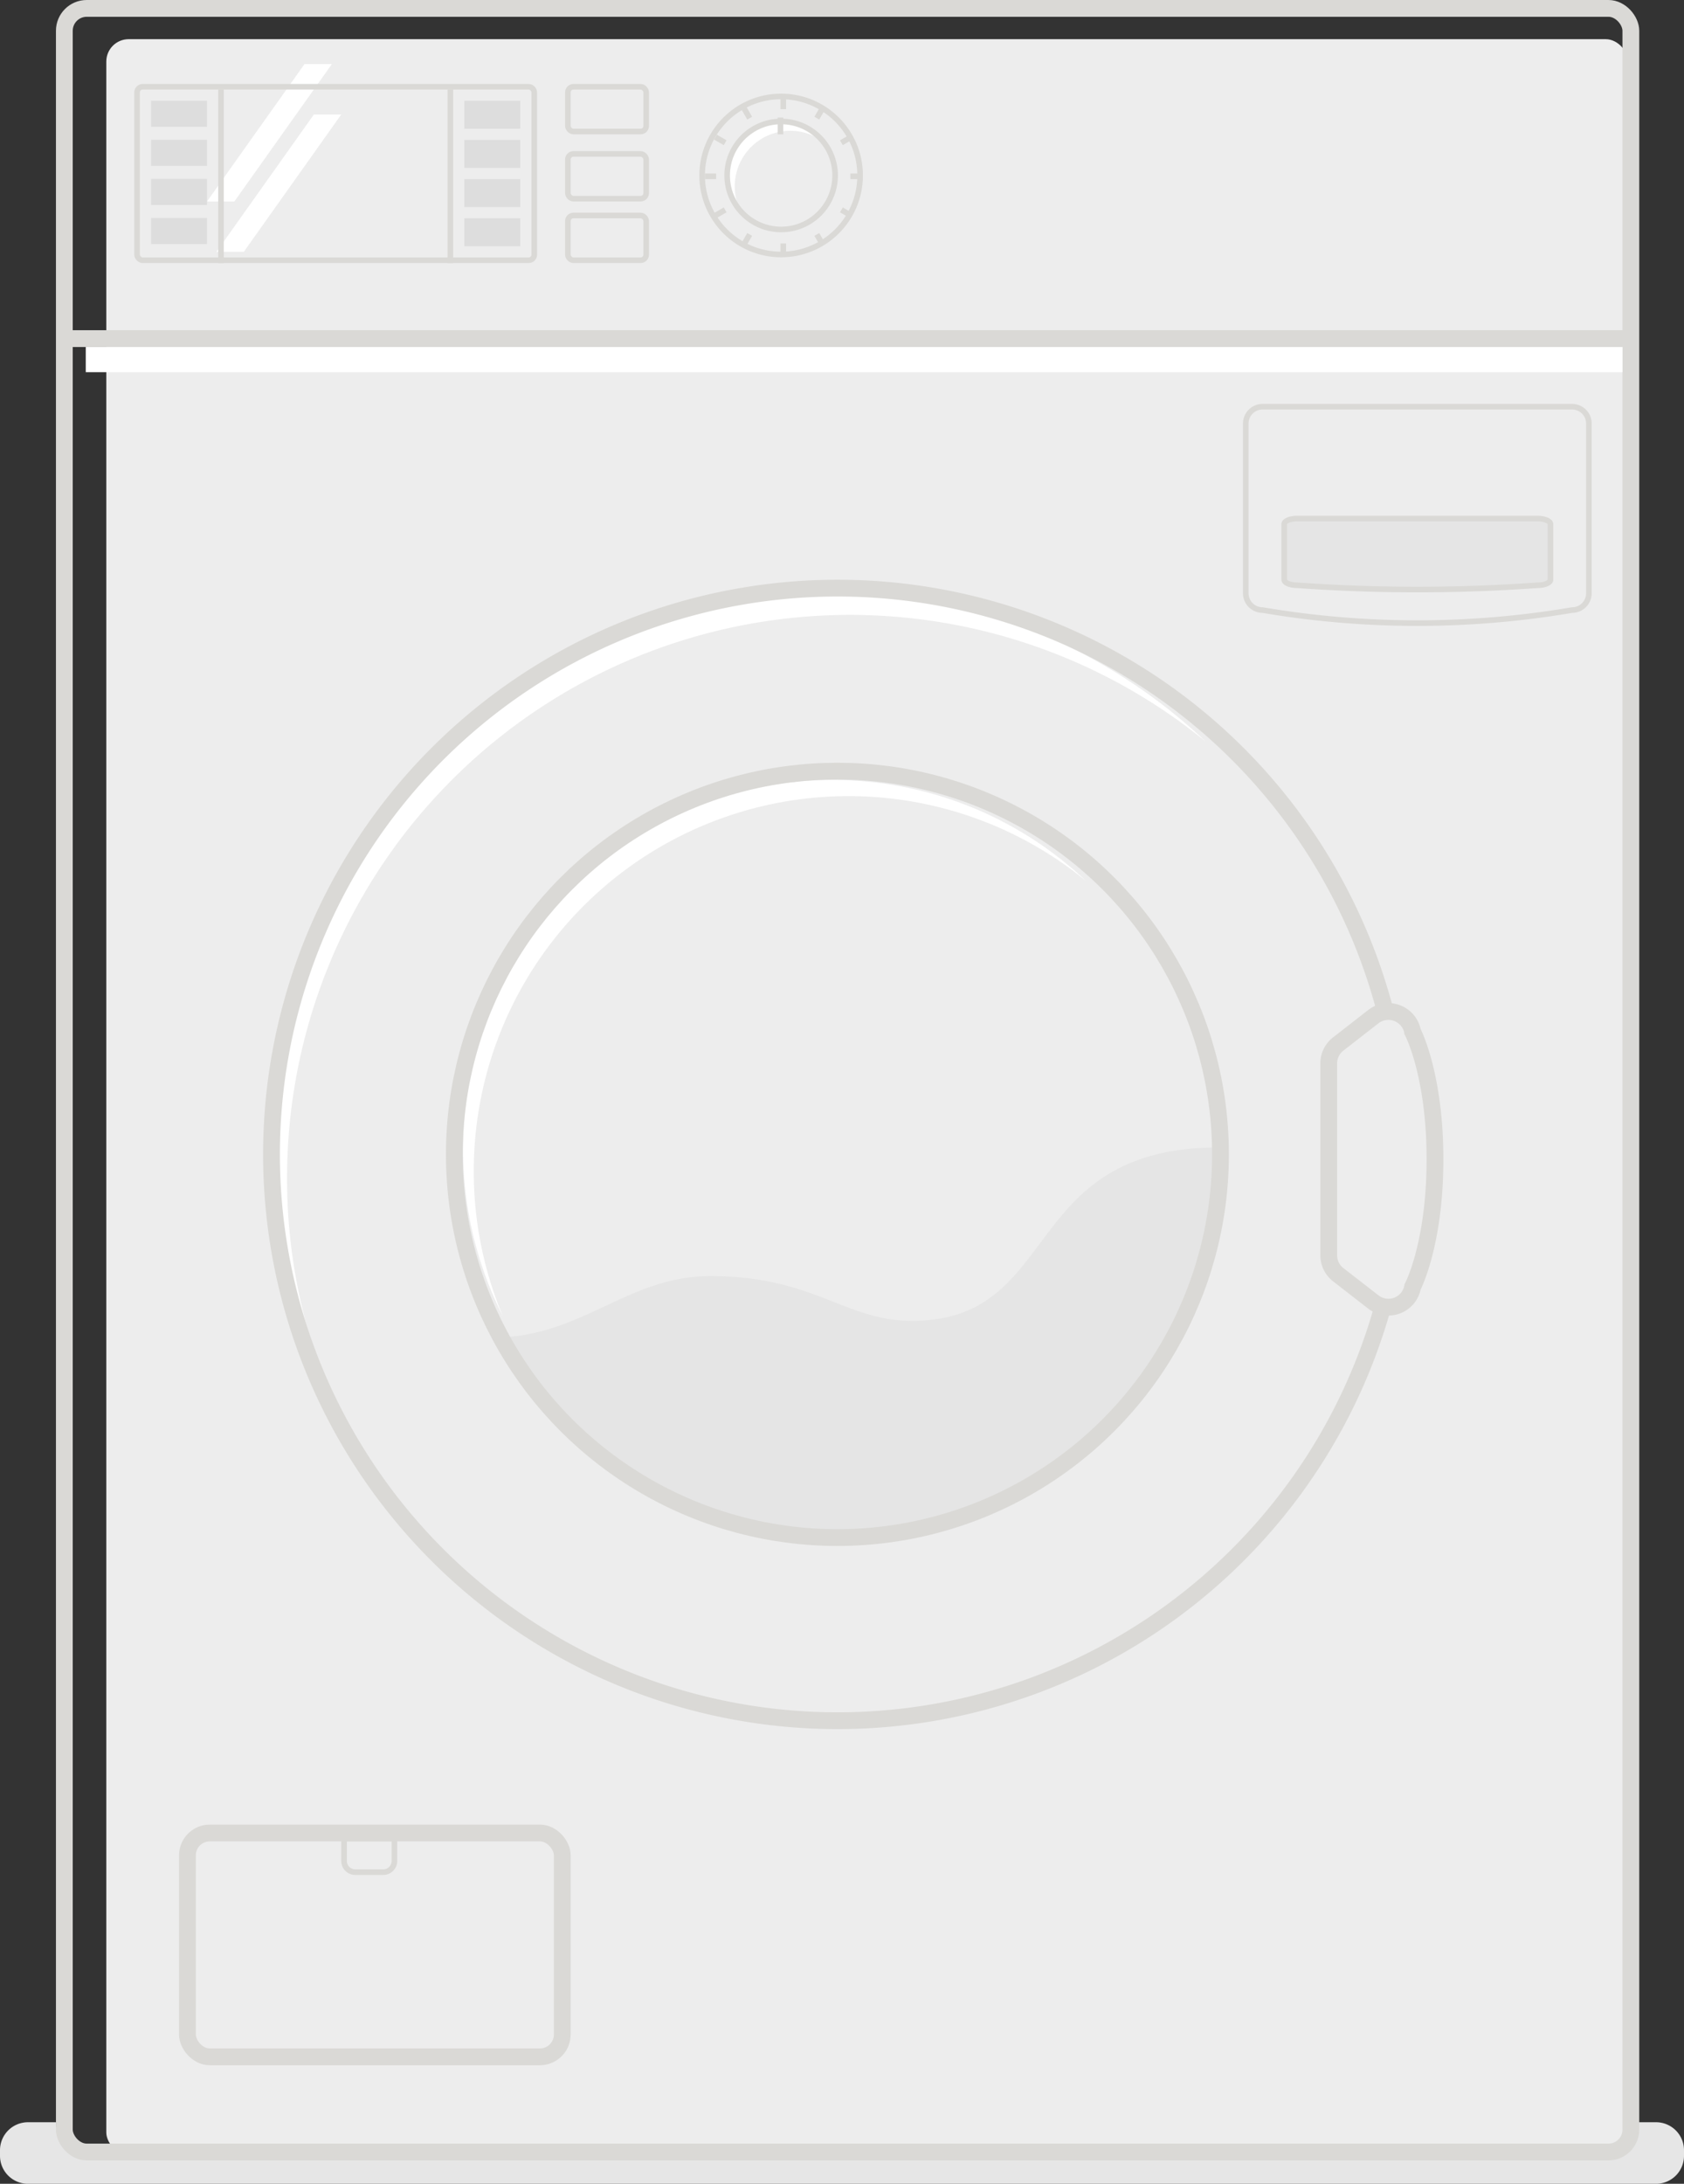 <?xml version="1.0" encoding="UTF-8"?> <svg xmlns="http://www.w3.org/2000/svg" viewBox="0 0 301 390.18"><rect x="0" y="0" width="301" height="390.18" fill="#333333" stroke="none"/><defs><style>.cls-1{fill:#e6e6e6;}.cls-2{fill:#ededed;}.cls-3,.cls-5{fill:none;}.cls-3,.cls-5,.cls-8{stroke:#dad9d6;stroke-miterlimit:10;}.cls-3{stroke-width:3px;}.cls-4{fill:#fff;}.cls-6{fill:#ddd;}.cls-7,.cls-8{fill:#e5e5e5;}</style></defs><title>illustration-1_1</title><g id="Слой_2" data-name="Слой 2"><g id="Layer_3" data-name="Layer 3"><path class="cls-1" d="M296,379.18H34a5,5,0,0,1-5,5H15a5,5,0,0,1-5-5H5a5,5,0,0,0-5,5v1a5,5,0,0,0,5,5H296a5,5,0,0,0,5-5v-1A5,5,0,0,0,296,379.18Z"></path><rect class="cls-2" x="19" y="7" width="272" height="378" rx="4" ry="4"></rect><rect class="cls-3" x="11.5" y="1.5" width="280" height="383" rx="4" ry="4"></rect><path class="cls-4" d="M131.33,33.32a9.93,9.93,0,0,1,16-7.88,9.79,9.79,0,1,0-14.46,13.17A9.88,9.88,0,0,1,131.33,33.32Z"></path><circle class="cls-5" cx="139.62" cy="31.35" r="9.65"></circle><circle class="cls-5" cx="139.62" cy="31.35" r="14.12"></circle><line class="cls-5" x1="152.12" y1="38.5" x2="150.39" y2="37.5"></line><line class="cls-5" x1="129.61" y1="25.5" x2="127.88" y2="24.5"></line><line class="cls-5" x1="147" y1="43.62" x2="146" y2="41.89"></line><line class="cls-5" x1="134" y1="21.11" x2="133" y2="19.38"></line><line class="cls-5" x1="140" y1="45.5" x2="140" y2="43.5"></line><line class="cls-5" x1="140" y1="19.5" x2="140" y2="17.5"></line><line class="cls-5" x1="133" y1="43.62" x2="134" y2="41.89"></line><line class="cls-5" x1="146" y1="21.11" x2="147" y2="19.38"></line><line class="cls-5" x1="127.88" y1="38.5" x2="129.61" y2="37.5"></line><line class="cls-5" x1="150.39" y1="25.5" x2="152.12" y2="24.5"></line><line class="cls-5" x1="126" y1="31.5" x2="128" y2="31.5"></line><line class="cls-5" x1="152" y1="31.5" x2="154" y2="31.5"></line><line class="cls-5" x1="139.5" y1="21" x2="139.5" y2="24"></line><rect class="cls-3" x="33.5" y="327.5" width="67" height="40" rx="4" ry="4"></rect><path class="cls-5" d="M61.5,328.5h9a0,0,0,0,1,0,0v4a2,2,0,0,1-2,2h-5a2,2,0,0,1-2-2v-4A0,0,0,0,1,61.5,328.5Z"></path><polygon class="cls-4" points="41.89 36 37 36 54.43 11.45 59.32 11.45 41.89 36"></polygon><polygon class="cls-4" points="43.57 45 38.68 45 56.11 20.45 61 20.45 43.57 45"></polygon><rect class="cls-5" x="24.5" y="15.5" width="71" height="31" rx="1" ry="1"></rect><rect class="cls-5" x="101.5" y="27.5" width="14" height="8" rx="1" ry="1"></rect><rect class="cls-5" x="101.5" y="15.5" width="14" height="8" rx="1" ry="1"></rect><rect class="cls-5" x="101.5" y="38.5" width="14" height="8" rx="1" ry="1"></rect><line class="cls-5" x1="39.5" y1="16" x2="39.5" y2="47"></line><line class="cls-5" x1="80.5" y1="16" x2="80.5" y2="47"></line><rect class="cls-6" x="27" y="18" width="10" height="4.66"></rect><rect class="cls-6" x="27" y="24.98" width="10" height="4.66"></rect><rect class="cls-6" x="27" y="31.97" width="10" height="4.66"></rect><rect class="cls-6" x="27" y="38.95" width="10" height="4.66"></rect><rect class="cls-6" x="83" y="18" width="10" height="5"></rect><rect class="cls-6" x="83" y="25" width="10" height="5"></rect><rect class="cls-6" x="83" y="32" width="10" height="5"></rect><rect class="cls-6" x="83" y="39" width="10" height="5"></rect><path class="cls-7" d="M218,205c-36,0-28,31-55,31-12,0-17.5-8-36-8-14.38,0-22.33,10.11-37.07,10.94A69,69,0,0,0,219,205.05C218.67,205,218.34,205,218,205Z"></path><path class="cls-4" d="M84.68,209.27a67,67,0,0,1,109.38-51.92A66,66,0,0,0,89.84,235.08,66.79,66.79,0,0,1,84.68,209.27Z"></path><path class="cls-4" d="M51.31,210.48a100.62,100.62,0,0,1,164.18-78,99.09,99.09,0,0,0-156.34,117A100.31,100.31,0,0,1,51.31,210.48Z"></path><path class="cls-3" d="M247.29,233a101.18,101.18,0,1,1,.13-53"></path><circle class="cls-3" cx="149.68" cy="206.25" r="68.47"></circle><path class="cls-3" d="M237.5,207.77v16.48a4.37,4.37,0,0,0,1.67,3.48l6.32,4.91a4.39,4.39,0,0,0,7-2.71s4-7.56,4-22.8-4-22.79-4-22.79a4.4,4.4,0,0,0-7-2.71l-6.29,4.9A4.37,4.37,0,0,0,237.5,190v17.78Z"></path><path class="cls-8" d="M274.8,104.57a301.76,301.76,0,0,1-42.93,0c-1.28,0-2.33-.44-2.33-1V93.65c0-.54,1-1,2.33-1H274.8c1.28,0,2.33.44,2.33,1v9.94C277.13,104.13,276.08,104.57,274.8,104.57Z"></path><path class="cls-5" d="M281,109a165.18,165.18,0,0,1-55.33,0,3,3,0,0,1-3-3V75.67a3,3,0,0,1,3-3H281a3,3,0,0,1,3,3V106A3,3,0,0,1,281,109Z"></path><rect class="cls-4" x="15.33" y="62" width="274.67" height="4.5"></rect><line class="cls-3" x1="11" y1="60.5" x2="291" y2="60.5"></line></g></g></svg> 